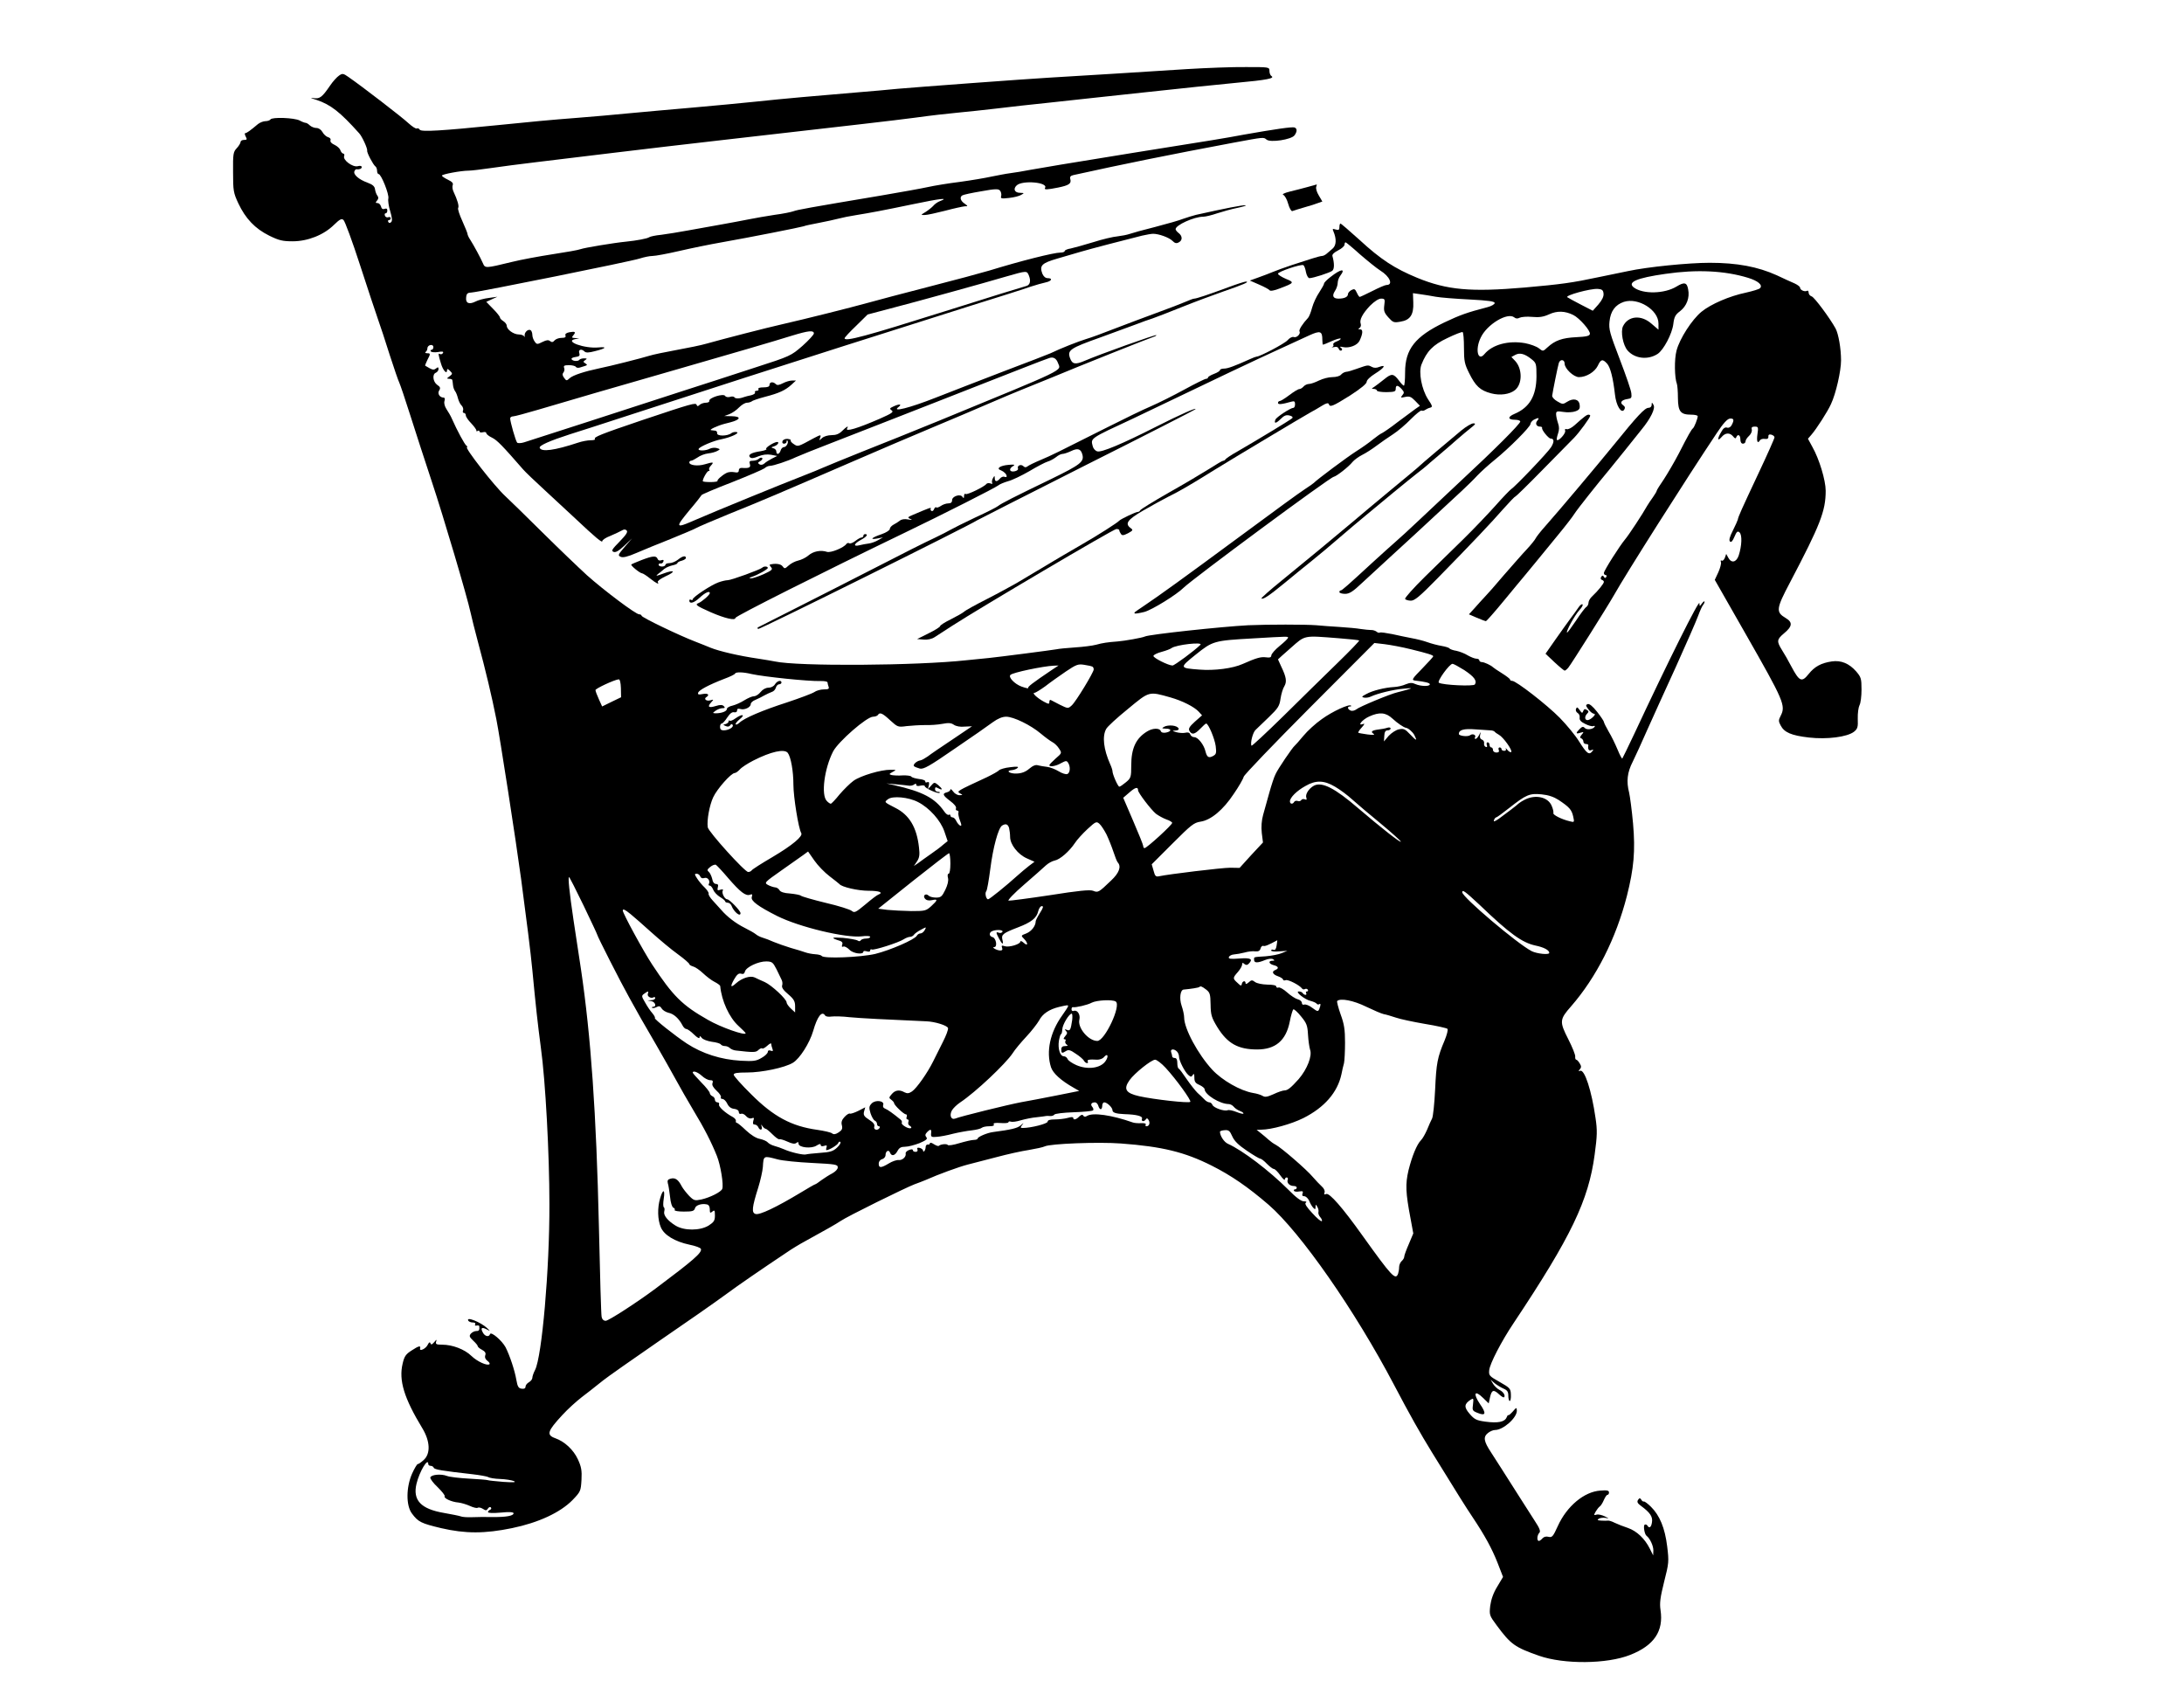 <?xml version="1.0" standalone="no"?>
<!DOCTYPE svg PUBLIC "-//W3C//DTD SVG 20010904//EN"
 "http://www.w3.org/TR/2001/REC-SVG-20010904/DTD/svg10.dtd">
<svg version="1.0" xmlns="http://www.w3.org/2000/svg"
 width="1280pt" height="985pt" viewBox="0 0 1280 985"
 preserveAspectRatio="xMidYMid meet">
<g transform="translate(0,985) scale(0.1,-0.1)"
fill="#000000" stroke="none">
<path d="M6955 9445 c-228 -15 -668 -42 -805 -50 -152 -9 -772 -55 -885 -65
-60 -6 -162 -15 -225 -20 -230 -19 -468 -40 -605 -55 -77 -8 -243 -24 -370
-35 -126 -11 -297 -26 -380 -34 -82 -8 -215 -20 -295 -26 -170 -13 -282 -24
-480 -44 -317 -32 -442 -40 -450 -26 -4 7 -12 10 -17 7 -5 -3 -27 11 -49 31
-36 34 -271 215 -352 271 -30 21 -35 22 -55 8 -12 -8 -36 -34 -52 -58 -48 -70
-61 -79 -97 -74 -23 4 -18 0 16 -10 84 -28 139 -71 251 -196 17 -18 50 -90 47
-102 -3 -11 36 -84 48 -92 5 -3 10 -15 10 -26 0 -10 4 -19 9 -19 15 0 63 -120
57 -143 -3 -12 2 -46 11 -75 11 -37 13 -56 6 -63 -8 -8 -13 -7 -17 0 -4 6 -2
11 3 11 6 0 11 5 11 11 0 6 -6 9 -14 6 -8 -3 -17 1 -20 9 -3 8 -1 14 4 14 6 0
10 7 10 16 0 11 -5 14 -16 10 -11 -4 -18 1 -21 14 -3 11 -12 20 -20 20 -13 0
-13 3 -3 15 9 10 9 19 2 28 -5 6 -12 23 -14 37 -2 18 -13 28 -45 40 -50 18
-83 47 -76 66 3 7 8 13 11 12 19 -2 32 3 32 13 0 7 -10 9 -24 5 -30 -7 -88 37
-79 59 3 8 0 15 -5 15 -6 0 -13 9 -17 19 -3 11 -19 25 -34 32 -18 8 -27 18
-24 27 3 8 -3 15 -14 18 -11 3 -26 17 -33 30 -8 14 -22 24 -36 24 -12 0 -29 7
-38 15 -8 8 -19 15 -24 15 -5 0 -22 6 -36 14 -31 16 -162 21 -171 6 -3 -5 -16
-10 -29 -10 -13 0 -32 -8 -44 -17 -45 -38 -66 -53 -74 -53 -5 0 -4 -9 2 -20 9
-17 8 -20 -10 -20 -11 0 -20 -5 -20 -12 0 -6 -10 -23 -22 -36 -21 -22 -23 -33
-22 -141 0 -109 2 -121 31 -183 42 -89 98 -148 181 -189 57 -28 78 -33 137
-33 89 0 182 37 242 96 34 33 45 39 56 29 8 -6 52 -125 97 -264 45 -138 92
-281 105 -317 13 -36 44 -130 69 -210 26 -80 51 -153 56 -162 5 -10 34 -95 64
-190 30 -95 87 -270 126 -388 69 -207 208 -677 228 -770 5 -25 25 -103 44
-175 43 -159 81 -318 107 -450 20 -99 115 -712 145 -935 33 -248 56 -430 66
-535 20 -211 31 -311 50 -455 27 -194 50 -624 50 -917 1 -382 -44 -893 -84
-971 -9 -17 -16 -38 -16 -46 0 -8 -9 -20 -20 -26 -11 -6 -20 -18 -20 -26 0
-10 -8 -14 -22 -12 -19 2 -25 12 -32 53 -9 53 -38 141 -63 190 -21 39 -85 94
-91 77 -6 -19 -30 -14 -42 9 -15 27 -7 34 22 19 23 -12 23 -12 3 7 -37 35
-127 71 -110 43 3 -5 15 -10 26 -10 12 0 17 -4 14 -11 -4 -6 0 -9 8 -7 9 2 16
0 16 -4 2 -23 -1 -28 -18 -28 -10 0 -24 -7 -32 -16 -10 -13 -8 -19 14 -40 15
-14 27 -28 27 -33 0 -4 11 -14 25 -21 18 -10 24 -19 19 -32 -4 -13 1 -24 13
-33 10 -7 15 -16 12 -19 -12 -12 -72 15 -106 48 -40 39 -111 66 -172 66 -34 0
-39 3 -35 18 5 14 3 14 -11 -3 -13 -15 -19 -17 -22 -7 -4 10 -9 6 -17 -10 -11
-22 -49 -40 -44 -20 5 18 -7 16 -48 -11 -35 -22 -44 -34 -54 -77 -24 -99 8
-203 116 -381 45 -75 48 -147 8 -184 -15 -14 -31 -25 -36 -25 -4 0 -19 -25
-33 -56 -35 -80 -36 -186 -1 -233 37 -50 54 -58 171 -86 142 -33 256 -33 416
0 155 32 282 91 354 164 48 50 49 53 53 119 3 55 -1 76 -21 120 -26 56 -77
104 -133 124 -53 19 -46 41 42 136 31 34 82 80 113 104 31 23 76 59 101 79 25
21 90 68 145 106 55 38 150 104 210 146 61 42 161 111 223 154 62 43 141 99
175 124 56 42 203 143 347 239 30 21 80 51 110 67 127 70 175 97 207 118 37
26 380 195 433 215 19 7 49 18 65 25 76 34 195 77 245 90 30 8 107 28 170 44
63 17 149 36 190 42 41 7 83 16 93 21 31 16 315 27 447 17 242 -18 373 -50
532 -130 113 -57 211 -124 333 -229 187 -162 506 -619 735 -1055 94 -179 153
-283 223 -397 152 -247 202 -326 237 -378 72 -108 113 -183 146 -266 l33 -85
-34 -57 c-23 -37 -36 -76 -41 -112 -6 -54 -5 -57 38 -115 83 -112 106 -128
248 -178 146 -51 398 -49 534 5 140 55 197 139 178 263 -6 40 -2 73 21 165 28
110 29 119 18 208 -13 107 -44 182 -95 232 -18 18 -37 32 -41 31 -4 -2 -12 3
-16 11 -7 11 -11 10 -19 -2 -7 -11 -3 -20 18 -35 53 -39 69 -63 64 -95 -4 -30
-16 -39 -27 -20 -4 6 -11 8 -16 5 -9 -6 -1 -56 11 -65 20 -15 40 -58 40 -85
l-1 -30 -20 40 c-29 58 -76 103 -128 121 -25 8 -60 22 -77 30 -17 9 -35 14
-40 13 -5 -1 -22 -1 -39 0 -23 1 -26 4 -15 11 8 5 26 7 40 5 22 -5 22 -4 -5 9
-16 8 -38 13 -48 10 -16 -5 -17 -3 -5 18 7 12 18 26 24 30 6 4 17 21 24 38 7
16 16 30 21 30 5 0 9 6 9 14 0 12 -12 14 -50 11 -95 -6 -197 -91 -250 -208
-28 -62 -34 -68 -54 -63 -15 4 -28 0 -36 -9 -7 -8 -16 -15 -21 -15 -13 0 -11
34 3 48 8 8 2 26 -28 71 -21 33 -60 93 -85 133 -88 139 -142 223 -171 268 -42
64 -46 89 -18 112 12 10 31 18 42 18 48 0 128 71 128 113 -1 21 -2 21 -25 -6
-14 -15 -25 -24 -26 -20 0 4 -4 -1 -9 -13 -11 -27 -51 -35 -125 -25 -51 7 -64
13 -92 46 -34 39 -32 58 7 83 16 10 17 7 13 -27 -5 -35 -3 -39 25 -50 50 -21
55 -5 16 51 -42 62 -32 85 17 37 l34 -33 8 37 c10 43 21 46 54 15 13 -12 25
-19 28 -16 10 9 -5 33 -27 43 -12 6 -28 21 -37 35 l-15 25 24 -21 c14 -11 37
-25 53 -32 21 -9 27 -18 27 -42 0 -16 4 -30 8 -30 5 0 8 17 7 37 -1 35 -5 40
-65 74 -62 35 -65 38 -62 70 4 38 71 168 142 274 339 509 440 720 476 989 15
111 16 142 5 215 -23 160 -64 286 -90 276 -11 -4 -11 -3 -2 9 10 11 9 19 -1
35 -7 12 -16 21 -20 21 -4 0 -7 8 -6 18 2 9 -17 56 -41 103 -52 102 -51 115
17 192 148 170 263 397 327 647 41 162 50 264 36 424 -7 78 -18 159 -23 181
-17 66 -11 119 21 181 16 33 54 115 84 184 31 69 106 235 168 370 61 135 120
270 131 300 11 30 24 59 29 64 5 6 9 14 9 20 0 5 -7 1 -15 -10 -14 -19 -14
-19 -15 1 0 26 -179 -331 -383 -768 -36 -76 -67 -140 -69 -142 -2 -3 -15 21
-28 53 -13 31 -36 79 -52 105 -15 26 -28 52 -28 57 0 4 -18 31 -40 59 -26 33
-45 48 -55 45 -12 -5 -12 -9 3 -29 9 -13 23 -25 31 -27 12 -2 11 -6 -3 -20
-10 -10 -24 -18 -32 -18 -17 0 -18 22 -2 38 10 10 10 15 -2 22 -11 7 -17 5
-21 -7 -5 -14 -8 -13 -21 6 -13 18 -17 19 -21 7 -4 -9 1 -19 9 -24 9 -5 14
-17 12 -28 -2 -13 7 -24 32 -36 19 -10 41 -16 48 -13 7 3 11 1 8 -4 -10 -15
-46 -20 -58 -7 -9 10 -16 8 -30 -6 -24 -24 -23 -31 4 -22 21 6 22 5 8 -11 -11
-14 -12 -19 -2 -22 6 -3 12 -11 12 -19 0 -8 7 -14 15 -14 8 0 14 -3 14 -7 -4
-24 3 -35 17 -29 14 5 15 4 5 -8 -18 -22 -32 -11 -75 57 -21 35 -73 98 -115
141 -75 76 -254 215 -278 216 -7 0 -13 3 -13 8 0 4 -21 20 -48 37 -26 16 -49
32 -52 35 -11 11 -51 30 -65 30 -8 0 -15 5 -15 10 0 6 -8 10 -17 10 -10 0 -32
9 -50 19 -17 11 -48 23 -67 27 -20 3 -38 10 -41 14 -3 5 -24 11 -47 15 -24 4
-61 14 -83 22 -22 8 -62 18 -90 23 -27 5 -79 16 -115 24 -36 7 -69 12 -73 9
-4 -3 -14 0 -20 6 -7 5 -22 10 -32 9 -11 0 -38 3 -60 6 -22 4 -78 9 -125 12
-47 3 -107 7 -135 10 -64 5 -284 5 -399 0 -155 -8 -583 -54 -606 -66 -13 -7
-120 -26 -160 -29 -56 -4 -90 -9 -125 -19 -22 -6 -78 -13 -125 -16 -47 -3 -96
-8 -109 -11 -27 -5 -337 -45 -396 -51 -22 -2 -80 -8 -130 -13 -291 -32 -988
-37 -1125 -7 -14 3 -56 10 -95 16 -117 17 -230 44 -280 64 -16 7 -57 23 -90
36 -94 36 -315 142 -315 152 0 4 -6 8 -14 8 -20 0 -206 140 -306 229 -46 42
-164 155 -261 251 -97 96 -195 192 -218 213 -64 59 -242 287 -224 287 4 0 3 4
-3 8 -10 6 -54 87 -85 157 -7 17 -22 42 -32 57 -11 17 -16 36 -12 48 4 12 2
20 -5 20 -23 0 -38 24 -26 42 9 14 6 21 -12 33 -25 18 -30 63 -7 71 8 4 15 13
15 21 0 12 -3 13 -14 4 -11 -9 -20 -9 -38 1 -13 7 -24 14 -26 15 -2 0 4 15 12
32 20 38 20 41 -1 41 -10 0 -14 4 -8 8 6 4 10 14 10 22 0 8 8 16 17 18 11 2
18 -3 18 -12 0 -9 -5 -16 -11 -16 -5 0 -8 -4 -4 -9 3 -5 22 -7 42 -4 26 5 34
3 29 -6 -4 -6 -12 -9 -17 -6 -12 8 -11 -1 5 -54 12 -42 36 -68 36 -40 0 9 5 8
17 -4 16 -16 16 -18 -2 -32 -18 -13 -18 -14 -2 -15 9 0 18 -3 18 -7 1 -5 3
-18 4 -30 1 -13 7 -28 12 -35 6 -7 13 -26 17 -42 4 -15 13 -35 21 -42 8 -8 12
-21 9 -29 -4 -8 -1 -15 5 -15 6 0 11 -6 11 -14 0 -8 14 -29 32 -47 18 -19 31
-38 30 -42 -1 -5 2 -6 8 -2 5 3 10 2 10 -3 0 -6 9 -8 20 -5 11 3 20 1 20 -5 0
-6 15 -18 34 -27 29 -14 61 -47 182 -186 11 -13 67 -67 124 -119 56 -52 137
-127 179 -166 123 -116 161 -147 161 -135 0 7 21 21 48 31 26 11 55 25 66 31
13 8 21 8 29 0 8 -8 -4 -26 -42 -65 -44 -45 -50 -54 -35 -60 12 -5 31 6 63 36
l45 43 -43 -50 c-39 -46 -41 -50 -23 -58 13 -6 40 0 93 23 41 18 130 54 198
81 68 28 136 56 150 64 14 8 103 46 196 84 189 76 299 123 710 301 154 67 370
159 480 205 110 46 259 109 330 140 72 31 157 67 190 80 33 13 116 47 185 75
155 65 557 225 588 235 13 4 21 9 19 11 -4 5 -336 -114 -419 -150 -56 -24 -74
-21 -87 16 -16 46 -1 57 179 121 85 31 180 66 210 77 30 12 73 27 95 34 22 8
99 37 170 66 72 29 182 70 245 92 119 41 156 57 132 58 -7 0 -54 -15 -105 -34
-116 -43 -185 -66 -198 -66 -6 0 -29 -9 -52 -19 -23 -10 -98 -39 -167 -64 -69
-25 -179 -67 -245 -92 -66 -26 -142 -54 -170 -62 -43 -13 -148 -54 -210 -84
-11 -5 -132 -52 -270 -104 -137 -53 -317 -122 -400 -155 -155 -61 -260 -87
-220 -56 24 18 7 21 -29 4 -22 -10 -24 -13 -10 -23 13 -9 2 -17 -68 -48 -133
-58 -207 -80 -193 -57 11 18 -4 10 -29 -15 -18 -18 -36 -25 -62 -25 -21 0 -46
-7 -56 -17 -18 -16 -18 -16 -12 0 8 21 5 21 -35 0 -96 -52 -94 -52 -118 -36
-13 8 -21 18 -19 22 3 4 -6 8 -19 9 -13 1 -26 -5 -29 -13 -3 -9 0 -15 9 -15 8
0 15 5 15 12 0 6 2 9 5 6 9 -9 -6 -38 -20 -38 -8 0 -17 -9 -20 -20 -7 -23 -25
-27 -25 -6 0 8 -8 17 -17 19 -15 4 -15 6 5 12 19 6 32 25 17 25 -18 0 -73 -35
-64 -41 6 -3 -9 -9 -32 -13 -55 -8 -78 -21 -63 -36 7 -7 22 -6 49 6 25 10 50
13 74 9 l36 -7 -30 -15 c-17 -9 -37 -21 -45 -29 -9 -8 -21 -10 -29 -5 -11 7
-10 11 5 19 10 6 15 14 11 18 -4 4 -13 2 -19 -4 -7 -7 -23 -12 -36 -12 -19 0
-22 -4 -17 -20 6 -20 -5 -25 -47 -22 -11 1 -18 -5 -18 -14 0 -12 -7 -15 -27
-11 -15 3 -36 1 -46 -5 -27 -14 -56 -41 -52 -47 1 -3 -17 -6 -41 -6 -24 0 -44
2 -45 5 -2 12 25 60 34 60 6 0 7 3 4 7 -4 3 0 15 10 25 19 21 14 22 -37 7 -40
-12 -90 -6 -90 11 0 6 5 10 10 10 6 0 23 9 38 19 15 11 43 22 63 24 20 2 44 9
54 15 17 9 17 10 -3 16 -12 4 -30 2 -41 -3 -25 -14 -74 -14 -66 -1 8 14 89 48
133 56 55 11 111 37 89 42 -10 2 -23 -1 -30 -6 -23 -19 -88 -19 -84 0 1 7 -4
13 -10 14 -7 1 -19 2 -25 3 -16 2 36 26 77 37 17 4 32 8 35 9 62 16 66 35 8
36 l-43 1 30 11 c17 7 42 24 57 40 15 15 35 27 46 27 10 0 22 4 28 8 5 5 41
17 79 27 81 21 118 38 154 71 l26 24 -23 0 c-13 0 -37 -7 -54 -16 -22 -11 -33
-13 -41 -5 -16 16 -37 13 -37 -4 0 -11 -11 -15 -36 -15 -21 0 -33 -4 -29 -10
3 -5 -1 -10 -10 -10 -9 0 -13 -4 -10 -10 3 -5 -7 -12 -22 -16 -15 -3 -35 -8
-43 -11 -26 -10 -51 -10 -56 -1 -3 5 -15 6 -26 2 -12 -3 -24 -1 -28 6 -10 16
-96 -11 -93 -29 2 -6 -7 -11 -20 -11 -13 0 -29 -6 -36 -12 -10 -10 -15 -10
-18 -1 -5 15 -26 9 -316 -88 -245 -83 -291 -101 -280 -112 3 -4 -8 -7 -25 -7
-17 0 -51 -6 -74 -14 -139 -46 -216 -56 -225 -30 -4 13 59 41 177 79 47 15
180 57 295 95 633 206 874 283 1303 420 261 83 603 191 760 241 158 49 312 98
342 109 30 10 70 21 88 25 35 7 44 25 12 25 -13 0 -24 10 -31 26 -18 48 -4 62
89 89 48 14 110 32 137 40 50 15 269 72 358 94 26 6 55 11 65 11 34 0 94 -22
113 -41 15 -15 24 -17 38 -9 23 12 21 38 -2 55 -9 7 -17 17 -17 22 0 24 109
73 161 73 14 0 51 9 83 20 31 10 84 25 119 32 34 7 55 14 47 15 -13 3 -120
-18 -290 -56 -19 -5 -53 -15 -75 -23 -22 -9 -96 -30 -165 -48 -69 -17 -136
-36 -150 -41 -14 -5 -45 -11 -70 -14 -25 -2 -89 -17 -142 -34 -53 -16 -113
-33 -132 -37 -20 -3 -36 -10 -36 -15 0 -5 -11 -9 -24 -9 -40 0 -237 -50 -416
-105 -47 -14 -206 -57 -355 -95 -148 -38 -310 -81 -360 -95 -101 -28 -364 -94
-500 -125 -94 -21 -349 -87 -445 -114 -30 -9 -109 -25 -175 -37 -66 -12 -138
-27 -160 -34 -45 -14 -226 -60 -295 -74 -86 -18 -152 -40 -171 -57 -18 -17
-20 -16 -33 2 -10 13 -11 23 -4 31 6 7 8 20 4 28 -4 12 2 15 29 15 18 0 36 -4
40 -10 3 -5 13 -7 23 -4 9 3 24 8 32 10 13 5 13 6 0 15 -13 8 -13 10 0 19 12
8 11 10 -7 10 -12 0 -24 -4 -27 -8 -7 -11 -40 -9 -46 3 -3 6 8 11 23 13 22 3
27 7 22 23 -7 21 13 27 31 9 8 -8 26 -7 60 2 65 16 76 27 22 22 -82 -8 -204
36 -136 49 l23 4 -24 2 c-20 1 -22 3 -11 16 17 20 11 24 -23 18 -19 -4 -26
-10 -23 -19 4 -10 -3 -14 -23 -14 -16 0 -34 -7 -41 -15 -9 -11 -16 -12 -26 -4
-10 8 -21 7 -45 -5 -30 -15 -33 -15 -45 2 -7 9 -14 27 -14 39 0 12 -5 25 -10
28 -15 9 -38 -13 -35 -33 1 -9 0 -11 -2 -4 -3 6 -17 12 -32 12 -31 0 -71 29
-71 51 0 8 -9 20 -20 27 -11 7 -20 16 -20 22 0 5 -18 28 -40 50 l-40 41 32 15
33 15 -50 -7 c-27 -3 -63 -13 -78 -21 -38 -19 -59 -10 -55 24 2 23 8 28 33 29
45 3 933 182 984 199 25 8 58 15 75 15 17 0 87 13 156 29 69 16 181 39 250 51
165 29 462 88 480 94 8 4 49 12 90 20 41 8 93 19 115 25 22 6 67 15 100 20 92
15 156 27 339 65 158 33 212 39 154 17 -13 -5 -30 -17 -38 -27 -8 -9 -28 -25
-45 -36 -30 -18 -30 -18 -5 -18 14 0 68 12 119 25 52 14 104 25 115 26 20 0
20 1 -1 16 -24 16 -30 38 -13 48 6 4 56 15 111 24 82 15 101 15 110 4 6 -7 9
-21 7 -31 -5 -16 0 -17 46 -12 28 3 60 11 71 18 19 11 19 11 -6 12 -33 0 -43
23 -20 44 34 31 185 18 166 -15 -8 -12 12 -11 77 2 63 13 78 23 71 49 -4 14 1
20 18 24 299 66 556 118 939 190 179 33 175 33 193 18 22 -19 146 0 164 25 16
22 16 40 0 46 -13 5 -116 -10 -297 -42 -118 -22 -161 -29 -645 -106 -413 -67
-522 -85 -605 -100 -41 -8 -95 -17 -120 -20 -25 -3 -74 -13 -110 -20 -36 -8
-119 -22 -185 -31 -66 -8 -150 -22 -186 -30 -36 -8 -158 -30 -270 -49 -435
-73 -495 -84 -519 -93 -14 -5 -63 -15 -110 -21 -47 -7 -114 -19 -150 -26 -36
-7 -108 -21 -160 -30 -52 -9 -140 -25 -195 -35 -55 -10 -127 -22 -160 -26 -33
-3 -64 -10 -70 -14 -10 -8 -75 -20 -135 -26 -72 -7 -246 -36 -267 -44 -12 -5
-86 -18 -165 -30 -78 -12 -186 -32 -238 -45 -156 -38 -157 -38 -170 -7 -14 32
-53 104 -74 137 -9 13 -16 29 -16 34 0 5 -14 39 -30 75 -17 37 -28 71 -25 77
7 10 -4 47 -27 96 -6 12 -8 29 -5 38 5 11 -3 20 -28 32 -19 9 -35 20 -35 24 0
8 112 29 157 29 16 0 74 7 129 15 54 8 176 24 269 35 94 11 298 36 455 55 157
19 445 53 640 75 841 96 973 111 1120 130 85 12 200 25 255 30 55 5 156 16
225 24 69 9 211 24 315 35 105 12 354 38 555 60 201 22 443 47 538 56 176 16
225 26 204 39 -7 4 -12 18 -12 30 0 23 -1 23 -137 23 -76 1 -232 -5 -348 -12z
m-924 -1212 c11 -29 6 -51 -13 -58 -7 -2 -74 -22 -148 -45 -74 -23 -225 -70
-335 -105 -460 -145 -585 -179 -585 -157 0 4 30 37 68 73 l67 66 125 33 c166
43 560 152 685 189 126 36 123 36 136 4z m-1261 -337 c0 -7 -30 -40 -67 -73
-67 -58 -70 -60 -278 -127 -115 -38 -311 -101 -435 -141 -261 -85 -869 -282
-918 -297 -19 -6 -37 -6 -41 -2 -9 10 -41 123 -41 142 0 7 8 12 17 12 9 0 76
18 147 39 150 45 471 138 826 240 289 83 553 160 665 195 92 28 125 32 125 12z
m1431 -174 c18 -47 60 -26 -701 -339 -140 -57 -340 -138 -445 -179 -104 -42
-208 -84 -230 -94 -22 -10 -69 -29 -105 -43 -159 -62 -516 -208 -643 -263
-121 -53 -123 -49 -33 60 36 42 66 81 68 85 2 4 82 38 178 75 96 38 182 75
191 82 8 8 22 14 31 14 20 0 105 28 153 51 22 10 114 47 205 82 171 66 368
144 645 252 88 35 203 80 255 100 52 20 156 61 230 90 74 29 142 55 150 57 23
8 41 -2 51 -30z m1348 -1609 c0 -5 -22 -26 -49 -48 -27 -22 -49 -47 -49 -56
-1 -12 -9 -14 -31 -11 -30 4 -56 -3 -137 -39 -58 -26 -165 -40 -253 -33 -119
9 -119 10 -22 88 100 80 106 82 337 95 203 12 205 12 204 4z m295 -3 c65 -5
120 -11 122 -13 3 -2 -55 -62 -128 -133 -73 -71 -215 -210 -316 -310 -101 -99
-185 -177 -187 -174 -9 14 8 80 24 93 9 8 44 42 78 75 54 52 62 65 68 108 4
27 14 60 22 72 16 27 12 54 -18 116 -10 22 -19 41 -19 42 0 1 34 31 76 68 85
75 72 72 278 56z m-809 -39 c-34 -34 -152 -121 -163 -121 -24 0 -112 44 -112
56 0 6 21 17 48 24 26 7 52 17 58 22 27 20 188 38 169 19z m1235 -26 c98 -24
130 -34 130 -41 0 -3 -29 -35 -65 -72 -59 -60 -63 -67 -43 -70 62 -7 88 -14
88 -22 0 -14 -54 -12 -84 1 -19 9 -32 9 -57 -1 -17 -8 -48 -15 -68 -16 -55 -3
-127 -21 -163 -41 -27 -14 -30 -18 -14 -21 10 -2 28 0 40 6 41 19 132 41 191
46 52 5 55 4 25 -5 -19 -5 -46 -13 -60 -16 -41 -9 -224 -85 -241 -100 -9 -7
-24 -11 -33 -7 -18 7 -22 24 -4 24 6 0 9 2 6 5 -11 11 -109 -34 -171 -79 -36
-25 -84 -69 -108 -98 -24 -29 -47 -55 -51 -58 -13 -10 -98 -135 -112 -166 -9
-17 -25 -67 -37 -110 -12 -44 -28 -101 -36 -129 -9 -32 -12 -70 -8 -106 l7
-56 -69 -74 -68 -75 -55 1 c-49 0 -362 -38 -417 -50 -19 -4 -24 1 -32 32 l-11
38 122 122 c109 109 125 122 164 128 61 9 133 69 195 163 29 42 55 87 58 100
3 12 177 193 386 403 l380 381 60 -7 c33 -4 103 -17 155 -30z m-1867 -102 c4
-2 7 -9 7 -16 0 -17 -105 -190 -129 -211 -21 -19 -22 -19 -69 4 -26 14 -50 26
-54 28 -5 2 -8 -3 -8 -12 0 -13 -4 -13 -32 2 -40 22 -72 52 -55 52 6 0 35 18
64 39 28 22 82 60 120 86 61 41 72 45 108 39 22 -3 43 -8 48 -11z m2179 -20
c57 -38 76 -62 62 -84 -7 -12 -187 -4 -211 10 -13 7 62 111 80 111 6 0 37 -17
69 -37z m-2419 0 c-114 -77 -141 -98 -137 -105 3 -4 -15 0 -40 9 -40 15 -78
55 -64 68 13 14 191 51 253 54 l29 1 -41 -27z m-1758 -23 c73 -16 331 -43 403
-41 23 1 42 -3 42 -8 0 -5 3 -16 6 -25 5 -13 -1 -16 -28 -16 -18 0 -44 -7 -56
-16 -12 -8 -84 -35 -159 -60 -143 -46 -254 -93 -280 -120 -9 -8 -18 -12 -21
-9 -4 3 7 17 23 30 36 29 15 33 -25 5 -15 -11 -30 -17 -34 -13 -3 3 -6 1 -6
-5 0 -6 -8 -12 -17 -15 -17 -4 -17 -4 1 -12 11 -5 21 -3 26 5 5 8 10 9 14 2 8
-13 -24 -32 -53 -32 -14 0 -21 6 -21 20 0 11 4 20 10 20 5 0 20 16 32 35 16
24 29 34 41 31 10 -2 17 2 17 11 0 10 6 12 20 8 23 -7 60 10 60 29 0 8 12 19
28 25 15 6 38 18 52 26 14 8 33 16 43 20 11 3 21 14 24 25 3 11 12 20 19 20 8
0 14 5 14 10 0 17 -25 11 -38 -10 -7 -12 -23 -20 -38 -20 -16 0 -34 -10 -46
-25 -11 -14 -28 -25 -39 -25 -11 0 -36 -11 -57 -24 -20 -13 -52 -27 -69 -31
-18 -4 -33 -12 -33 -20 0 -13 -30 -25 -65 -25 -20 1 -20 1 -1 15 11 8 29 15
40 15 15 0 17 3 8 12 -8 8 -21 9 -46 1 -42 -13 -52 -6 -29 20 17 19 17 19 -4
13 -22 -7 -41 8 -23 19 21 13 9 24 -21 18 -25 -5 -31 -3 -27 8 5 15 60 45 153
81 33 12 62 26 63 31 5 10 48 9 97 -3z m-766 -83 l1 -53 -56 -27 -55 -27 -19
42 c-11 24 -20 48 -20 54 0 9 109 60 136 63 7 1 12 -19 13 -52z m3221 -54 c70
-20 139 -55 165 -83 l20 -22 -42 -37 c-32 -29 -39 -41 -32 -54 14 -25 31 -21
64 13 16 17 31 30 34 30 13 0 50 -88 56 -132 5 -41 3 -48 -15 -58 -26 -14 -36
-8 -45 27 -9 39 -44 83 -65 83 -10 0 -21 7 -24 16 -4 11 -13 14 -29 10 -13 -3
-36 -1 -52 3 -26 8 -27 9 -7 10 35 1 21 25 -16 29 -17 2 -40 -1 -49 -7 -16 -9
-14 -10 10 -11 34 0 35 -16 1 -23 -16 -3 -28 0 -31 9 -7 19 -48 18 -81 -3 -65
-40 -92 -99 -92 -198 0 -69 -2 -75 -31 -99 -17 -14 -34 -26 -39 -26 -8 0 -40
72 -40 91 0 6 -6 25 -14 42 -38 86 -47 162 -23 205 6 13 64 66 127 117 128
106 122 104 250 68z m-1643 -134 c44 -40 46 -41 97 -34 28 3 76 6 106 6 30 -1
76 2 102 7 37 7 52 6 68 -5 13 -9 38 -14 65 -11 24 1 43 2 42 2 -1 -1 -54 -36
-117 -79 -63 -42 -128 -86 -143 -98 -16 -11 -35 -22 -43 -23 -22 -3 -46 -26
-37 -34 4 -4 20 -10 34 -14 22 -5 56 14 205 117 99 67 199 137 223 155 29 21
55 32 78 32 43 0 144 -49 203 -99 25 -21 55 -43 68 -50 12 -6 30 -23 39 -38
17 -26 17 -26 -20 -58 -20 -18 -37 -35 -37 -39 0 -12 39 -6 69 12 28 15 33 15
41 2 15 -23 12 -60 -5 -66 -8 -3 -31 4 -50 16 -20 12 -50 24 -68 26 -18 2 -41
6 -53 9 -14 5 -31 -2 -52 -20 -21 -18 -44 -27 -73 -28 -42 -2 -68 17 -28 20
12 1 27 7 33 13 8 8 -4 9 -44 4 -30 -3 -59 -12 -65 -18 -5 -6 -37 -24 -70 -40
-179 -83 -179 -83 -159 -95 18 -10 18 -10 -3 -11 -12 0 -29 10 -37 22 -9 12
-16 17 -16 11 0 -6 -9 -13 -20 -16 -29 -7 -25 -18 19 -51 23 -17 37 -34 34
-42 -3 -8 0 -14 7 -14 6 0 10 -6 7 -12 -2 -7 2 -28 9 -46 10 -26 11 -33 1 -30
-6 3 -16 14 -22 26 -5 12 -15 22 -22 22 -7 0 -13 5 -13 11 0 5 -4 8 -9 4 -6
-3 -18 6 -28 21 -54 77 -125 115 -293 153 l-45 10 55 -5 c30 -3 64 -6 75 -8
11 -2 26 1 33 7 8 6 12 6 12 -2 0 -7 9 -9 25 -5 14 3 25 2 25 -3 0 -12 79 -47
87 -39 4 3 -1 6 -10 6 -10 0 -17 7 -17 15 0 13 4 14 20 5 27 -14 25 -3 -2 20
-21 17 -23 17 -41 -4 l-19 -21 6 23 c3 17 1 22 -10 18 -7 -3 -13 -1 -11 5 1 6
-16 12 -37 14 -22 3 -42 9 -45 14 -3 5 -26 8 -51 7 -25 -2 -53 0 -64 2 -17 5
-16 6 5 18 24 13 23 13 -11 13 -57 1 -176 -35 -217 -64 -21 -15 -58 -52 -83
-81 -24 -30 -47 -54 -51 -54 -4 0 -15 7 -23 16 -35 34 -15 190 37 291 31 58
197 203 234 203 12 0 25 5 28 10 11 18 27 11 72 -31z m2944 10 c29 -27 66 -52
79 -54 14 -2 38 -23 49 -42 19 -37 13 -36 -24 3 -30 32 -39 36 -66 30 -17 -3
-44 -21 -60 -38 l-28 -33 2 32 c1 24 7 33 20 33 9 0 17 5 17 11 0 6 -9 8 -20
4 -11 -4 -35 -8 -52 -10 -38 -5 -47 -13 -28 -25 10 -7 -2 -8 -35 -4 -27 4 -52
8 -54 10 -3 2 6 16 20 31 17 19 19 25 7 20 -36 -13 -4 26 36 44 61 28 98 24
137 -12z m574 -69 c11 0 22 -4 25 -8 3 -4 14 -12 25 -18 26 -14 81 -92 72
-101 -4 -3 -14 2 -23 13 -8 10 -13 13 -9 7 4 -8 0 -13 -9 -13 -9 0 -16 5 -16
10 0 6 -5 10 -11 10 -6 0 -9 -7 -5 -15 4 -10 -1 -15 -14 -15 -11 0 -20 7 -20
15 0 8 -4 15 -10 15 -5 0 -10 7 -10 15 0 8 -5 15 -11 15 -6 0 -8 -7 -5 -16 4
-10 1 -14 -6 -11 -7 2 -12 12 -10 21 2 9 -4 19 -13 22 -10 4 -14 14 -10 28 5
20 4 20 -6 -1 -7 -13 -16 -23 -21 -23 -5 0 -7 4 -3 9 8 14 -14 24 -28 13 -13
-11 -67 -5 -67 7 0 24 29 32 95 27 39 -3 79 -5 90 -6z m-4118 -132 c18 -24 33
-106 33 -186 0 -72 30 -258 46 -284 11 -18 -50 -70 -168 -140 -65 -38 -120
-73 -123 -79 -4 -5 -12 -9 -20 -9 -20 0 -233 236 -237 262 -6 41 10 129 32
176 22 48 105 142 126 142 6 0 19 9 30 21 10 12 46 35 79 52 104 53 182 70
202 45z m3207 -198 c28 -16 74 -50 101 -75 28 -25 103 -89 168 -142 64 -53
117 -101 117 -105 0 -10 -119 84 -249 195 -138 119 -213 157 -260 133 -30 -16
-52 -51 -45 -70 4 -12 2 -15 -9 -10 -8 3 -18 1 -21 -5 -4 -6 -13 -8 -20 -5 -8
3 -17 1 -21 -5 -9 -16 -25 -13 -25 3 0 22 40 62 91 90 60 35 109 34 173 -4z
m-1154 -21 c0 -15 76 -114 105 -138 15 -11 42 -26 61 -33 19 -6 34 -16 34 -20
0 -12 -149 -148 -162 -148 -5 0 -8 6 -8 13 0 6 -27 73 -59 147 l-58 135 36 31
c34 30 51 35 51 13z m2465 -57 c63 -42 76 -57 85 -96 8 -35 7 -36 -19 -29 -48
11 -101 38 -97 48 2 6 -2 25 -10 43 -21 51 -94 68 -157 36 -18 -9 -34 -20 -37
-23 -6 -7 -74 -59 -117 -90 -24 -16 -31 -18 -27 -7 3 9 9 16 13 16 4 0 38 25
76 55 99 78 119 87 190 80 41 -4 72 -15 100 -33z m-3755 -12 c67 -34 133 -108
155 -173 l19 -56 -25 -20 c-13 -12 -46 -37 -74 -56 -27 -19 -61 -43 -74 -53
l-25 -17 19 28 c14 22 16 39 11 81 -13 118 -57 191 -139 232 -66 34 -66 33
-42 51 27 20 119 12 175 -17z m1105 -190 c12 -25 30 -70 40 -100 10 -30 21
-59 26 -64 22 -24 8 -62 -39 -106 -73 -70 -76 -72 -106 -60 -19 7 -83 1 -253
-26 -126 -19 -234 -33 -242 -32 -7 2 33 44 90 93 57 50 115 100 128 113 14 13
37 26 52 29 32 6 87 55 119 103 12 19 46 56 74 82 48 44 52 46 70 30 10 -9 28
-37 41 -62z m-571 38 c3 -13 6 -36 6 -52 0 -45 46 -103 98 -126 l45 -20 -32
-24 c-18 -14 -49 -40 -69 -58 -64 -58 -163 -138 -171 -138 -12 0 -20 37 -11
47 5 4 15 63 24 131 16 127 47 240 69 254 21 13 34 9 41 -14z m-1141 -191 c20
-29 60 -70 89 -92 29 -22 55 -43 58 -46 13 -17 108 -39 170 -39 64 0 90 -10
57 -23 -7 -2 -41 -28 -75 -57 -57 -47 -64 -51 -80 -38 -9 8 -78 30 -152 47
-74 18 -140 37 -146 42 -6 5 -34 10 -64 13 -35 2 -56 9 -62 20 -5 9 -17 16
-26 16 -9 1 -28 7 -41 14 -23 13 -21 15 80 86 57 40 115 81 129 91 14 10 25
19 26 19 0 0 17 -24 37 -53z m797 -17 c0 -34 -4 -60 -10 -60 -6 0 -8 -11 -4
-25 4 -16 -2 -41 -16 -70 -19 -39 -26 -45 -54 -45 -18 0 -37 5 -43 11 -17 17
-37 1 -22 -17 8 -10 22 -13 41 -9 36 8 35 1 -4 -35 -31 -28 -37 -29 -118 -29
-47 1 -109 4 -139 7 l-54 7 204 163 c112 89 207 162 211 162 4 0 8 -27 8 -60z
m-1302 -86 c70 -81 103 -107 128 -97 13 5 15 2 10 -14 -7 -22 38 -55 149 -111
130 -65 402 -130 496 -119 28 4 49 2 49 -3 0 -6 -11 -10 -24 -10 -14 0 -28 -5
-31 -10 -4 -7 -11 -7 -18 -2 -7 5 -46 12 -87 16 -70 5 -74 0 -16 -18 12 -4 16
-12 12 -22 -4 -11 -2 -15 7 -11 7 3 23 -6 36 -19 21 -22 81 -30 81 -11 0 5 9
5 20 2 12 -4 20 -2 20 5 0 6 4 9 9 6 10 -7 158 40 188 60 12 8 29 14 37 14 8
0 19 6 23 13 4 6 23 20 41 29 32 17 32 17 22 -2 -6 -11 -17 -20 -25 -20 -8 0
-18 -6 -22 -14 -14 -23 -155 -84 -243 -106 -86 -20 -303 -29 -314 -12 -2 4
-19 9 -38 10 -18 1 -44 6 -58 11 -14 5 -52 17 -85 26 -33 10 -78 26 -100 35
-22 10 -51 21 -65 25 -14 4 -32 13 -40 20 -8 7 -38 24 -66 38 -52 26 -103 65
-138 106 -12 13 -34 37 -49 54 -15 16 -26 34 -24 40 2 6 -9 22 -23 36 -15 14
-35 38 -45 54 -15 23 -15 27 -2 27 8 0 18 -7 21 -16 4 -10 13 -13 25 -9 19 6
36 -18 25 -36 -3 -5 0 -9 6 -9 6 0 15 -11 20 -24 5 -13 23 -32 39 -42 17 -10
31 -22 31 -26 0 -4 7 -8 15 -8 9 0 18 -8 22 -17 13 -36 53 -69 53 -44 0 14
-65 81 -78 81 -15 0 -34 38 -26 51 4 7 0 9 -14 5 -17 -6 -19 -3 -15 14 4 14 1
20 -11 20 -10 0 -19 11 -22 30 -4 16 -13 35 -20 41 -11 9 -10 14 9 29 12 10
27 15 33 12 6 -4 39 -39 72 -78z m-848 -160 c44 -92 80 -168 80 -171 0 -8 138
-280 188 -369 61 -110 72 -130 159 -279 38 -66 89 -156 113 -200 24 -44 70
-125 103 -180 65 -107 107 -190 139 -270 21 -53 40 -168 31 -192 -7 -18 -70
-50 -122 -62 -39 -8 -44 -7 -72 21 -16 17 -36 42 -44 57 -20 39 -38 51 -64 44
-17 -4 -21 -11 -17 -27 4 -11 9 -47 13 -79 3 -35 12 -61 19 -64 8 -3 11 -9 8
-14 -3 -5 22 -9 54 -9 50 0 60 3 65 19 4 18 38 30 70 23 11 -2 17 -13 17 -29
0 -21 2 -24 15 -13 13 11 15 7 15 -23 0 -30 -6 -39 -37 -59 -51 -31 -144 -31
-194 0 -47 29 -72 61 -66 83 3 10 2 21 -2 24 -5 2 -5 25 -1 50 9 57 -5 59 -21
3 -17 -57 -15 -125 4 -170 19 -46 83 -84 168 -102 35 -7 65 -18 67 -25 7 -22
-44 -66 -267 -233 -106 -79 -274 -188 -291 -188 -12 0 -21 8 -24 23 -3 12 -10
252 -16 532 -15 658 -47 1114 -105 1505 -14 91 -34 221 -44 290 -24 162 -33
250 -26 250 3 0 41 -75 85 -166z m5251 4 c178 -171 250 -222 328 -239 49 -10
81 -27 81 -43 0 -13 -73 -5 -103 10 -85 44 -407 317 -407 345 0 18 16 6 101
-73z m-2576 -48 c-14 -22 -25 -44 -25 -49 0 -27 -25 -59 -55 -71 -32 -12 -32
-13 -14 -31 26 -26 24 -47 -1 -24 -11 10 -20 13 -20 7 0 -15 -66 -35 -91 -27
-18 6 -21 4 -16 -9 4 -11 1 -16 -11 -16 -20 0 -54 20 -35 20 20 0 11 52 -9 58
-22 5 -23 28 -2 36 26 10 66 7 59 -5 -4 -6 -13 -8 -21 -5 -18 7 -18 2 1 -34
19 -36 28 -39 20 -7 -8 30 4 39 90 72 79 30 111 55 120 96 4 16 13 29 21 29
11 0 8 -10 -11 -40z m-2399 -7 c19 -16 74 -63 122 -107 48 -43 117 -101 155
-128 37 -27 67 -53 67 -58 0 -4 10 -10 23 -14 12 -3 38 -21 57 -39 20 -19 50
-42 68 -51 18 -9 32 -20 33 -24 8 -87 53 -185 107 -234 23 -21 42 -40 42 -43
0 -16 -146 35 -220 78 -152 86 -206 140 -328 325 -52 79 -172 300 -172 316 0
12 13 6 46 -21z m3786 -184 c-3 -20 -9 -29 -18 -25 -8 3 -14 1 -14 -4 0 -5 21
-8 48 -5 l47 3 -32 -13 c-17 -8 -60 -16 -95 -19 -76 -5 -68 -3 -68 -21 0 -19
21 -19 64 -1 20 8 39 10 47 5 11 -7 10 -9 -3 -9 -27 0 -22 -19 7 -26 28 -7 32
-19 10 -28 -24 -9 -17 -26 15 -37 17 -6 30 -15 30 -20 0 -4 7 -6 15 -3 14 6
83 -30 96 -49 4 -5 11 -7 17 -3 6 3 13 2 17 -4 3 -5 1 -10 -5 -10 -6 0 -8 -4
-5 -10 3 -5 2 -10 -4 -10 -5 0 -13 5 -16 10 -3 6 -14 10 -23 10 -25 0 36 -49
71 -56 15 -4 30 -11 33 -15 3 -5 10 -7 15 -4 10 7 11 -2 1 -28 -7 -16 -10 -16
-41 7 -18 14 -39 22 -47 19 -8 -3 -14 1 -14 10 0 8 -11 18 -24 21 -13 3 -41
21 -62 40 -21 19 -44 32 -51 29 -7 -3 -13 0 -13 6 0 7 -21 11 -52 11 -31 1
-61 7 -72 15 -17 13 -22 13 -38 -2 -11 -10 -18 -11 -18 -5 0 18 -18 14 -22 -4
-2 -13 -7 -12 -25 6 -29 26 -29 29 2 64 14 16 25 36 25 44 0 11 3 12 13 3 10
-8 17 -7 25 1 28 28 13 36 -54 31 -52 -4 -65 -2 -62 8 3 8 16 15 31 16 14 1
42 6 61 11 20 6 48 9 62 7 19 -2 28 3 32 17 2 10 10 17 16 15 9 -4 30 5 82 33
0 0 -1 -14 -4 -31z m-2931 -139 c12 -25 26 -53 30 -62 5 -10 6 -24 3 -33 -4
-11 7 -28 35 -51 34 -29 41 -42 41 -72 l0 -35 -25 23 c-14 13 -25 29 -25 36 0
19 -88 101 -128 119 -21 9 -47 21 -59 27 -25 12 -74 -3 -109 -34 -32 -29 -36
-21 -12 22 17 30 28 38 41 34 13 -4 20 0 23 13 7 26 80 60 126 59 33 -1 38 -5
59 -46z m2518 -119 c22 -17 25 -27 26 -87 1 -62 5 -76 40 -134 59 -95 121
-130 233 -130 107 0 169 52 191 163 7 37 17 69 21 72 4 3 25 -16 45 -41 33
-40 38 -53 41 -108 2 -35 8 -74 12 -87 14 -36 -17 -115 -67 -173 -45 -50 -64
-66 -83 -66 -10 0 -39 -10 -64 -22 -36 -16 -50 -19 -64 -10 -10 6 -35 14 -56
17 -75 13 -181 74 -239 136 -84 91 -165 241 -165 307 0 15 -7 46 -15 69 -14
41 -8 92 12 94 44 4 88 11 92 15 7 7 15 4 40 -15z m-3272 -25 c-6 -15 19 -30
34 -20 5 3 9 0 9 -5 0 -6 -10 -12 -22 -12 l-23 -2 23 -4 c22 -4 32 -33 10 -33
-6 0 -9 -3 -6 -6 4 -3 15 -1 25 4 15 8 22 7 31 -8 6 -10 24 -21 40 -25 31 -6
61 -34 81 -72 6 -13 17 -23 23 -23 7 0 27 -14 45 -32 19 -19 33 -26 33 -18 0
11 3 10 13 -2 6 -9 33 -19 59 -23 26 -3 50 -10 53 -16 4 -5 14 -9 24 -9 9 0
22 -5 29 -12 6 -6 22 -13 34 -14 103 -12 119 -12 133 3 9 8 19 13 22 9 4 -3
17 4 30 16 13 12 23 17 23 11 0 -6 3 -19 7 -29 5 -13 3 -16 -10 -11 -11 4 -17
1 -17 -7 0 -8 -16 -24 -36 -35 -32 -19 -47 -21 -123 -17 -116 7 -224 41 -316
101 -68 45 -193 144 -187 149 3 3 -4 16 -15 29 -11 12 -30 40 -42 62 -22 37
-22 40 -5 52 23 17 27 16 21 -1z m2742 -45 c34 -22 -64 -231 -108 -231 -52 0
-117 78 -105 125 7 29 -12 59 -33 51 -7 -3 -13 1 -13 9 0 8 3 14 8 13 14 -4
87 13 110 26 29 15 121 20 141 7z m1467 -30 c44 -21 90 -41 104 -44 14 -2 45
-12 70 -20 25 -9 101 -25 170 -37 69 -11 129 -25 133 -29 5 -5 -3 -35 -16 -67
-43 -101 -49 -135 -56 -289 -4 -82 -12 -159 -18 -170 -6 -11 -19 -40 -29 -65
-11 -25 -26 -52 -36 -62 -24 -24 -52 -92 -73 -176 -19 -81 -17 -131 12 -283
l16 -87 -26 -62 c-15 -34 -27 -67 -27 -74 0 -8 -7 -19 -15 -26 -8 -7 -15 -23
-15 -35 0 -13 -3 -30 -6 -39 -15 -40 -36 -18 -210 225 -117 164 -192 249 -211
242 -12 -5 -15 -2 -10 9 3 9 -3 24 -16 35 -12 11 -36 36 -54 57 -35 42 -184
171 -217 188 -12 6 -30 19 -41 29 -11 10 -31 27 -45 38 l-25 20 27 1 c59 0
177 33 247 68 123 62 200 150 223 257 4 22 11 51 15 65 3 14 6 68 6 120 0 77
-5 109 -26 166 -14 40 -23 75 -20 78 19 18 96 3 169 -33z m-1746 3 c0 -4 -16
-28 -35 -55 -71 -99 -95 -212 -65 -304 12 -35 58 -77 132 -119 l33 -19 -135
-27 c-74 -15 -166 -32 -205 -39 -75 -14 -359 -84 -387 -96 -24 -9 -35 19 -19
48 7 12 28 33 49 47 89 59 266 226 307 288 13 21 49 64 80 97 31 33 64 76 75
95 20 39 59 65 116 79 51 12 54 12 54 5z m-1424 -55 c3 -6 20 -9 38 -6 17 2
65 1 106 -4 62 -6 221 -14 450 -24 50 -2 120 -24 126 -39 3 -8 -11 -45 -30
-82 -19 -38 -45 -89 -57 -114 -33 -67 -97 -158 -124 -176 -18 -12 -28 -13 -44
-5 -30 17 -55 13 -75 -11 -17 -20 -17 -22 -2 -33 9 -7 16 -15 16 -19 0 -12 57
-66 69 -66 6 0 8 -7 5 -15 -4 -8 -1 -15 5 -15 6 0 8 -6 5 -14 -3 -8 -1 -17 5
-21 25 -15 8 -24 -19 -10 -17 9 -28 20 -25 25 3 5 0 14 -7 19 -45 37 -75 58
-90 64 -11 4 -15 12 -12 21 10 25 -44 33 -67 10 -16 -17 -17 -24 -7 -58 7 -21
18 -40 25 -43 7 -3 13 -11 13 -19 0 -8 5 -14 11 -14 5 0 7 -4 4 -10 -11 -18
-37 -11 -31 8 4 12 -5 24 -30 40 -30 19 -35 28 -30 48 l7 25 -41 -21 c-22 -11
-44 -18 -49 -16 -4 3 -18 -5 -31 -19 -16 -17 -21 -31 -16 -49 5 -20 1 -29 -19
-42 -18 -12 -29 -13 -38 -6 -6 6 -46 15 -87 21 -151 21 -256 77 -387 208 -57
56 -103 108 -103 115 0 10 21 13 78 13 87 0 221 28 269 57 40 24 98 115 119
187 24 84 51 120 70 90z m1448 -26 c-9 -59 -12 -66 -32 -58 -13 5 -14 4 -5 -6
10 -10 9 -16 -4 -31 -10 -12 -12 -18 -4 -18 7 0 9 -5 5 -11 -3 -6 0 -15 7 -20
10 -6 8 -9 -8 -9 -16 0 -23 -6 -23 -20 0 -23 4 -24 28 -9 14 9 26 6 57 -16 22
-14 44 -33 48 -41 4 -8 13 -14 18 -14 6 0 7 5 4 10 -6 10 10 13 56 10 14 0 31
6 38 14 23 28 31 6 9 -24 -29 -40 -104 -50 -169 -22 -25 11 -49 27 -52 36 -4
9 -13 16 -22 16 -22 0 -36 44 -29 91 4 21 9 39 13 39 3 0 6 13 7 28 1 28 40
92 55 92 4 0 5 -17 3 -37z m614 -185 c7 -7 12 -20 12 -30 0 -24 34 -90 55
-108 14 -12 18 -12 26 1 6 10 9 6 9 -16 0 -24 6 -33 30 -43 17 -8 30 -19 30
-25 1 -32 90 -87 142 -87 8 0 22 -7 29 -16 7 -9 24 -20 37 -25 14 -5 22 -12
19 -15 -2 -3 -21 2 -41 10 -20 8 -43 13 -51 10 -20 -8 -82 14 -89 31 -3 8 -11
15 -18 15 -8 0 -21 8 -30 18 -9 9 -27 27 -40 38 -12 12 -41 48 -63 80 -22 33
-43 61 -47 62 -5 2 -8 17 -8 33 0 19 -5 29 -15 29 -8 0 -15 4 -15 9 0 5 -3 16
-6 25 -7 19 16 22 34 4z m-67 -95 c62 -67 153 -193 145 -200 -9 -9 -213 14
-299 33 -80 18 -94 42 -57 94 29 41 128 120 150 120 9 0 37 -21 61 -47z
m-2717 -48 c15 -14 36 -25 48 -25 15 0 18 -4 14 -17 -5 -11 4 -26 24 -45 17
-15 28 -32 25 -38 -3 -5 1 -10 9 -10 8 0 21 -12 28 -27 9 -19 22 -29 41 -31
16 -2 27 -9 27 -19 0 -9 6 -13 14 -10 7 3 20 -3 29 -14 10 -11 23 -16 33 -12
13 5 15 2 9 -15 -4 -16 -2 -22 8 -22 8 0 17 -7 21 -15 8 -21 27 -19 20 3 -5
14 -4 15 5 2 6 -8 14 -15 19 -15 4 0 22 -15 40 -33 18 -18 36 -31 40 -28 4 2
25 -4 47 -14 28 -13 43 -15 52 -8 10 8 13 6 13 -4 0 -23 77 -31 106 -11 17 10
24 12 24 3 0 -7 8 -9 20 -5 15 5 18 3 14 -9 -3 -9 -3 -16 0 -16 15 0 65 30 69
42 2 7 8 10 12 6 5 -4 -4 -19 -20 -34 -23 -21 -40 -26 -99 -30 -39 -3 -76 -7
-82 -9 -16 -5 -92 13 -129 30 -16 7 -42 16 -57 20 -15 4 -32 13 -39 21 -6 7
-27 16 -46 20 -22 4 -52 23 -81 50 -25 24 -49 44 -54 44 -4 0 -7 5 -5 12 1 6
-7 16 -18 22 -45 24 -85 61 -81 73 3 7 -1 13 -9 13 -8 0 -15 7 -15 15 0 9 -7
18 -15 21 -8 4 -15 12 -15 18 0 7 -22 35 -50 63 -27 28 -50 54 -50 57 0 14 29
4 54 -19z m2323 -175 c3 -11 9 -20 14 -20 5 0 9 9 9 20 0 11 5 20 12 20 16 0
48 -30 48 -46 0 -14 20 -21 70 -23 72 -2 109 -12 103 -27 -6 -17 13 -19 23 -3
5 8 10 6 16 -5 10 -17 3 -36 -13 -36 -6 0 -7 4 -4 10 3 6 -8 9 -27 8 -18 -1
-40 1 -48 4 -125 44 -236 60 -270 38 -9 -6 -17 -5 -21 2 -5 8 -12 6 -24 -5
-18 -19 -35 -22 -35 -8 0 6 -12 6 -32 0 -18 -5 -52 -9 -75 -9 -29 0 -43 -4
-43 -13 0 -12 -97 -37 -145 -37 -15 0 -16 2 -4 18 11 13 9 13 -9 -3 -20 -17
-57 -25 -162 -39 -33 -4 -90 -28 -90 -38 0 -4 -10 -8 -22 -8 -13 0 -51 -9 -85
-19 -35 -11 -65 -15 -68 -11 -5 9 -43 5 -53 -5 -3 -3 -16 2 -29 10 -13 9 -23
11 -23 5 0 -5 -6 -9 -12 -7 -7 1 -13 -6 -13 -15 0 -9 -4 -20 -8 -24 -4 -4 -7
-3 -7 3 0 6 -9 13 -19 16 -14 3 -18 1 -14 -9 3 -8 -1 -14 -11 -14 -9 0 -16 4
-16 10 0 6 -9 6 -22 1 -13 -5 -22 -14 -20 -21 4 -19 -20 -41 -42 -38 -12 1
-38 -8 -57 -20 -45 -27 -59 -28 -59 -1 0 12 8 23 20 26 11 3 20 14 20 24 0 24
19 34 26 15 9 -24 29 -19 44 9 10 19 21 25 45 25 18 0 55 10 84 21 40 17 49
25 40 35 -8 10 -7 17 4 29 21 21 27 19 24 -7 -2 -20 2 -23 33 -20 19 1 62 9
95 18 33 8 82 17 110 20 27 3 54 10 59 15 6 5 25 9 44 9 22 0 31 4 26 11 -4 8
8 10 40 8 25 -2 46 0 46 4 0 5 6 7 14 4 8 -3 34 0 59 8 25 7 67 16 94 18 26 3
50 6 53 7 3 1 13 1 24 0 10 -1 22 3 25 8 3 6 54 12 113 14 59 2 110 7 114 11
4 4 2 13 -4 20 -13 15 -6 27 16 27 7 0 16 -9 19 -20z m785 -179 c12 -27 36
-51 85 -84 38 -26 74 -47 79 -47 6 0 23 -13 39 -30 16 -16 34 -30 40 -30 7 0
24 -17 38 -37 15 -21 27 -32 27 -25 0 6 5 12 11 12 6 0 9 -6 6 -14 -7 -17 11
-36 35 -36 10 0 18 -4 18 -10 0 -5 -5 -10 -11 -10 -5 0 -8 -4 -5 -9 3 -4 17
-6 31 -3 20 3 24 1 19 -12 -4 -11 -1 -16 10 -16 9 0 22 -12 29 -27 6 -16 17
-34 24 -41 11 -11 13 -10 13 5 1 17 1 17 11 0 6 -10 8 -23 6 -30 -2 -7 2 -20
11 -30 8 -9 12 -20 9 -23 -4 -4 -29 17 -56 47 -34 36 -46 56 -38 61 7 5 3 8
-11 8 -16 0 -47 23 -90 67 -113 113 -270 232 -355 270 -23 10 -47 47 -47 71 0
4 13 8 28 9 23 2 30 -4 44 -36z m-2665 -135 c29 -8 120 -17 203 -21 137 -7
150 -9 150 -26 0 -11 -14 -25 -32 -35 -18 -9 -47 -28 -64 -40 -17 -13 -33 -24
-36 -24 -3 0 -43 -23 -89 -51 -138 -83 -238 -131 -261 -123 -24 7 -21 38 16
155 13 42 25 96 27 120 4 68 3 67 86 45z m-2047 -1786 c0 -5 6 -10 14 -10 8 0
16 -5 18 -11 4 -11 49 -18 225 -38 45 -5 88 -13 95 -17 7 -5 38 -10 69 -11 31
-1 67 -7 80 -12 17 -8 0 -9 -61 -5 -47 4 -88 8 -91 10 -4 2 -54 6 -110 9 -57
3 -116 10 -130 16 -34 13 -91 8 -97 -9 -2 -7 17 -33 43 -57 25 -25 44 -48 41
-53 -7 -12 41 -34 81 -37 17 -2 47 -11 67 -20 19 -9 40 -14 45 -11 6 4 20 1
31 -6 17 -11 22 -11 30 2 5 8 13 11 17 6 4 -5 2 -11 -4 -13 -7 -3 -13 -9 -13
-14 0 -6 29 -7 75 -3 50 5 75 3 75 -4 0 -15 -44 -23 -125 -22 -39 1 -92 0
-120 -1 -27 -1 -57 1 -65 5 -8 3 -52 12 -98 20 -135 23 -184 74 -161 171 17
71 69 158 69 115z"/>
<path d="M7663 8754 c-29 -8 -76 -20 -105 -27 -32 -8 -46 -16 -37 -19 9 -4 22
-27 29 -53 7 -25 18 -44 24 -42 6 3 38 12 71 22 33 9 70 21 82 26 l23 8 -21
36 c-12 19 -18 42 -15 50 3 8 4 15 3 14 -1 0 -26 -7 -54 -15z"/>
<path d="M7850 8519 c0 -16 -4 -19 -22 -14 -18 6 -20 4 -13 -11 19 -45 17 -82
-5 -101 -12 -10 -28 -24 -35 -30 -8 -7 -20 -13 -27 -13 -7 0 -33 -7 -58 -15
-25 -8 -79 -25 -121 -39 -42 -14 -91 -32 -110 -40 -19 -8 -56 -22 -84 -32
l-50 -18 55 -24 c30 -13 58 -28 61 -33 3 -6 28 -2 60 11 85 32 87 35 35 56
-25 11 -46 24 -46 30 0 12 136 58 149 50 5 -3 12 -22 15 -41 4 -19 13 -35 20
-35 22 0 120 32 134 43 13 10 13 44 1 87 -2 9 10 21 34 33 20 10 37 25 37 33
0 8 3 14 6 14 3 0 41 -31 84 -70 44 -38 97 -81 119 -95 57 -35 78 -85 37 -85
-8 0 -45 -16 -82 -35 -38 -19 -72 -35 -75 -35 -3 0 -11 11 -17 25 -10 22 -15
24 -32 15 -11 -6 -20 -17 -20 -24 0 -16 -21 -26 -55 -26 -32 0 -40 16 -21 45
9 13 16 35 16 47 0 13 7 32 15 42 34 45 4 41 -57 -7 -21 -16 -38 -33 -38 -39
0 -5 -13 -28 -28 -51 -16 -23 -35 -64 -42 -90 -7 -27 -18 -54 -24 -60 -31 -33
-55 -70 -50 -79 9 -14 -17 -40 -34 -33 -8 3 -24 -5 -36 -19 -18 -20 -162 -96
-182 -96 -3 0 -20 -6 -37 -14 -93 -42 -132 -56 -153 -56 -13 0 -24 -4 -24 -9
0 -5 -16 -15 -35 -22 -19 -7 -35 -17 -35 -21 0 -4 -5 -8 -12 -8 -6 0 -63 -28
-127 -63 -64 -35 -152 -79 -196 -98 -43 -18 -158 -74 -255 -123 -302 -152
-324 -163 -390 -191 -36 -15 -71 -32 -78 -38 -9 -7 -16 -7 -24 1 -14 14 -38 4
-32 -13 3 -7 -5 -14 -20 -17 -30 -6 -36 15 -8 31 13 8 7 10 -26 7 -51 -4 -76
-22 -46 -32 19 -8 34 -23 34 -36 0 -4 -6 -5 -13 -2 -8 3 -20 -2 -27 -11 -17
-20 -30 -19 -30 3 -1 16 -1 16 -11 -1 -5 -9 -7 -22 -4 -27 4 -6 -1 -7 -10 -3
-10 3 -20 2 -24 -3 -11 -16 -112 -65 -121 -59 -6 4 -10 -2 -10 -12 0 -13 -2
-15 -9 -5 -12 20 -61 4 -61 -19 0 -13 -7 -19 -23 -19 -12 0 -32 -7 -43 -15
-12 -8 -24 -12 -27 -8 -4 3 -9 -2 -13 -11 -3 -9 -10 -13 -15 -10 -5 3 -7 9 -4
14 5 9 -13 2 -102 -36 -34 -14 -36 -17 -18 -25 15 -7 11 -7 -13 -3 -20 4 -39
1 -48 -7 -9 -7 -26 -18 -38 -24 -11 -6 -21 -17 -21 -25 0 -7 -21 -21 -47 -30
-59 -20 -74 -34 -28 -26 l35 7 -28 -16 c-15 -9 -40 -18 -55 -20 -15 -2 -39 -6
-54 -10 -39 -10 -35 8 7 31 34 18 46 34 25 34 -5 0 -10 -4 -10 -10 0 -5 -5
-10 -11 -10 -6 0 -22 -9 -36 -20 -14 -11 -30 -17 -35 -14 -6 4 -13 2 -17 -3
-14 -22 -92 -54 -114 -47 -36 12 -80 4 -109 -21 -15 -13 -42 -26 -60 -30 -18
-4 -43 -17 -56 -29 -22 -20 -24 -20 -36 -4 -10 14 -44 18 -75 9 -2 0 2 -8 9
-16 10 -12 3 -18 -45 -40 -32 -14 -65 -25 -74 -24 -12 1 -11 3 4 8 37 12 95
45 95 53 0 10 -24 11 -33 1 -12 -11 -181 -73 -202 -73 -11 0 -36 -6 -55 -13
-42 -15 -150 -86 -150 -99 0 -5 -5 -6 -10 -3 -5 3 -10 2 -10 -4 0 -22 27 -15
60 16 32 30 60 43 60 27 0 -10 -46 -50 -66 -58 -23 -9 -13 -16 72 -54 83 -36
144 -50 144 -33 0 10 509 266 990 498 229 110 534 265 550 278 8 7 34 18 58
25 24 6 80 33 125 59 45 27 93 52 107 56 14 4 36 16 49 26 13 11 30 19 38 19
8 0 30 7 49 16 41 20 59 14 68 -21 10 -41 -11 -58 -183 -142 -220 -106 -294
-144 -311 -158 -8 -7 -69 -38 -135 -68 -66 -31 -131 -64 -145 -72 -14 -8 -54
-29 -90 -46 -70 -33 -154 -75 -405 -204 -88 -45 -266 -136 -395 -201 -129 -65
-237 -120 -239 -121 -2 -2 -1 -6 2 -9 5 -6 1251 613 1282 636 6 4 294 150 640
325 347 174 634 321 640 326 16 16 -90 -31 -230 -102 -199 -101 -321 -152
-344 -144 -12 3 -24 17 -27 31 -12 47 -18 43 236 161 41 20 145 69 230 110
212 102 491 235 630 298 63 29 141 65 174 80 64 29 76 25 76 -27 0 -16 2 -28
4 -28 2 0 25 9 51 21 25 11 49 18 52 15 3 -3 -6 -10 -21 -16 -15 -5 -25 -14
-22 -19 4 -5 0 -12 -6 -15 -7 -3 -3 -3 10 0 15 4 24 0 28 -10 3 -9 11 -13 16
-10 6 4 5 10 -3 16 -10 7 -6 8 12 4 36 -8 84 10 97 37 20 42 21 67 4 67 -13 0
-14 2 -4 8 7 5 10 15 7 24 -9 23 10 59 54 106 26 26 51 42 65 42 22 0 24 -3
19 -39 -4 -32 -1 -43 24 -71 27 -30 32 -32 71 -25 57 9 78 41 75 113 l-2 54
42 -6 c23 -3 65 -10 92 -15 28 -5 116 -12 198 -16 113 -6 147 -11 147 -21 0
-7 -19 -18 -42 -24 -123 -32 -161 -46 -254 -90 -170 -82 -229 -156 -229 -292
0 -43 -3 -78 -7 -78 -4 0 -17 13 -29 30 -32 42 -43 43 -87 7 -22 -18 -48 -37
-58 -44 -17 -11 -18 -12 -1 -12 9 -1 17 -5 17 -10 0 -5 25 -9 55 -9 47 1 55 3
55 19 0 24 12 24 35 -1 15 -17 16 -22 4 -36 -12 -15 -11 -16 17 -10 24 5 34 2
58 -23 l28 -29 -26 -18 c-15 -11 -61 -45 -104 -77 -42 -33 -84 -61 -92 -65 -8
-3 -31 -19 -52 -36 -20 -17 -65 -49 -100 -71 -52 -33 -229 -165 -248 -185 -3
-3 -25 -19 -50 -35 -44 -29 -156 -111 -385 -280 -336 -248 -468 -343 -560
-405 -62 -42 -59 -39 -54 -45 3 -2 28 2 56 9 45 12 189 101 230 142 53 52 857
647 880 650 16 3 87 58 110 87 10 12 36 31 58 42 22 11 59 35 84 54 24 18 67
48 95 66 28 18 75 58 105 89 30 30 58 53 63 50 5 -3 14 -1 21 4 7 5 20 11 29
13 15 4 14 10 -13 50 -37 58 -56 157 -38 203 31 78 67 115 152 155 45 22 85
37 89 35 5 -3 8 -45 8 -93 0 -77 4 -95 30 -147 38 -77 65 -102 129 -119 53
-14 109 -6 140 19 44 35 44 125 1 171 l-22 23 22 12 c27 15 56 7 95 -24 29
-23 30 -27 30 -103 -1 -113 -41 -181 -128 -218 -43 -18 -41 -35 4 -35 16 0 29
-5 29 -10 0 -14 -152 -166 -345 -345 -82 -77 -194 -183 -250 -235 -55 -52
-116 -108 -135 -124 -19 -17 -78 -69 -130 -117 -153 -141 -185 -169 -192 -169
-5 0 -8 -4 -8 -10 0 -5 15 -10 33 -10 26 0 46 13 102 66 39 36 113 104 165
152 83 75 157 144 419 387 30 28 70 67 90 89 20 21 65 62 101 91 83 67 210
194 210 211 0 7 9 18 19 24 27 14 36 13 21 -5 -14 -16 -6 -35 16 -35 8 0 13
-3 12 -8 -4 -11 38 -62 50 -62 21 0 22 -19 3 -50 -17 -29 -212 -233 -236 -248
-6 -4 -48 -47 -92 -97 -44 -49 -127 -136 -184 -192 -57 -56 -159 -156 -227
-222 -68 -67 -120 -125 -117 -131 3 -5 19 -10 34 -10 22 0 52 25 153 128 202
206 321 332 389 410 35 39 66 72 70 72 3 0 76 71 160 157 85 86 168 171 185
188 30 31 94 118 94 129 0 3 -4 6 -10 6 -10 0 -24 -10 -83 -63 -17 -15 -38
-25 -45 -22 -9 3 -12 0 -9 -9 6 -14 -39 -64 -48 -54 -3 2 0 19 6 36 8 23 8 41
0 63 -6 18 -11 41 -11 52 0 17 5 19 43 13 24 -4 56 -2 71 4 22 8 27 15 24 38
-4 33 -37 41 -74 17 -23 -15 -27 -15 -57 3 -18 10 -31 25 -30 33 3 24 33 173
39 192 8 24 34 21 34 -4 0 -29 53 -79 84 -79 43 0 92 30 110 66 18 39 28 42
54 14 20 -21 36 -85 47 -182 7 -65 37 -114 54 -89 7 11 5 19 -7 27 -21 15 -8
31 28 36 21 3 24 7 21 33 -1 17 -32 106 -68 200 -58 152 -65 175 -60 221 6 61
34 98 84 115 84 27 203 -47 203 -127 l0 -36 -42 36 c-61 53 -136 45 -166 -16
-15 -32 0 -111 27 -142 42 -48 119 -57 176 -20 35 23 85 118 92 175 5 42 12
55 39 75 39 30 58 79 48 128 -7 41 -22 45 -68 17 -70 -43 -196 -46 -250 -6
-41 31 15 56 184 80 185 27 348 19 485 -23 59 -18 88 -43 70 -61 -6 -6 -43
-17 -83 -26 -96 -20 -205 -67 -260 -112 -56 -46 -128 -158 -146 -227 -14 -51
-12 -160 2 -196 3 -8 6 -46 6 -83 1 -79 15 -97 78 -97 21 0 38 -4 38 -9 0 -14
-20 -65 -28 -71 -9 -7 -27 -38 -82 -146 -26 -50 -66 -118 -88 -152 -23 -33
-42 -64 -42 -67 0 -4 -10 -21 -22 -38 -13 -17 -27 -40 -33 -49 -27 -49 -111
-176 -130 -198 -32 -38 -125 -184 -125 -198 0 -7 5 -12 11 -12 5 0 7 -5 3 -11
-5 -8 -9 -8 -14 1 -6 9 -9 9 -16 -1 -4 -7 -3 -14 4 -17 7 -2 12 -7 12 -12 0
-10 -35 -53 -67 -83 -13 -11 -23 -29 -23 -38 0 -10 -6 -22 -13 -26 -7 -4 -35
-41 -61 -81 -27 -40 -50 -71 -52 -69 -7 7 45 101 72 131 14 15 23 30 19 34 -4
4 -15 -4 -24 -18 -9 -13 -30 -43 -47 -65 -16 -22 -56 -77 -88 -123 l-58 -83
53 -50 c29 -27 56 -49 59 -49 4 0 14 8 22 18 16 19 229 357 267 424 67 120
428 689 602 949 39 59 63 85 78 86 23 2 26 -8 10 -38 -6 -12 -17 -18 -27 -15
-12 4 -23 -4 -34 -25 -24 -40 -23 -58 1 -31 22 27 49 28 68 5 10 -13 16 -15
19 -5 9 21 24 13 24 -13 0 -16 6 -25 15 -25 8 0 15 6 15 13 0 8 9 22 21 33 11
10 18 26 16 36 -4 13 1 18 17 18 21 0 22 -3 16 -45 -6 -42 1 -58 15 -35 4 6
16 10 28 8 15 -2 22 2 21 13 -1 11 5 15 17 12 11 -3 19 -10 19 -16 0 -6 -42
-101 -94 -211 -101 -215 -119 -255 -121 -271 -1 -5 -14 -34 -29 -64 -19 -37
-24 -57 -17 -64 7 -7 15 1 26 27 13 31 19 36 30 26 16 -14 14 -78 -5 -136 -14
-40 -43 -46 -61 -12 l-12 22 -8 -23 c-5 -12 -13 -20 -19 -16 -5 3 -7 0 -4 -9
3 -8 -4 -34 -15 -59 l-21 -45 182 -319 c223 -391 235 -418 204 -478 -13 -25
-13 -32 0 -56 21 -41 62 -59 166 -71 106 -12 224 3 264 34 21 17 24 27 22 76
-1 32 4 67 10 79 7 12 12 53 12 92 0 65 -3 73 -31 106 -41 47 -89 67 -143 59
-62 -9 -101 -30 -136 -74 -40 -50 -54 -44 -100 42 -18 35 -44 80 -57 100 -31
50 -29 61 11 95 51 42 54 66 12 91 -59 35 -57 54 25 209 177 337 209 418 209
537 0 61 -38 187 -78 257 l-26 48 20 23 c29 33 96 137 115 180 29 61 59 194
59 256 0 70 -15 155 -32 187 -34 62 -125 184 -140 188 -10 3 -18 13 -18 22 0
9 -4 14 -9 11 -13 -8 -41 4 -41 18 0 6 -15 17 -32 25 -18 8 -66 29 -105 48
-111 50 -232 73 -393 73 -123 0 -365 -24 -480 -49 -25 -5 -101 -21 -170 -35
-155 -33 -220 -42 -435 -61 -315 -27 -453 -15 -629 57 -133 55 -213 107 -339
223 -58 52 -107 95 -111 95 -3 0 -6 -9 -6 -21z m1548 -389 c2 -17 -8 -38 -30
-64 l-33 -37 -70 36 c-38 20 -74 39 -79 43 -17 10 135 52 179 49 24 -2 31 -7
33 -27z m-177 -126 c36 -18 101 -92 97 -111 -2 -12 -21 -16 -81 -19 -81 -4
-124 -19 -168 -60 -26 -24 -26 -24 -50 -5 -14 11 -50 24 -81 30 -97 17 -191
-8 -238 -64 -38 -46 -56 26 -22 96 36 78 158 151 197 119 9 -8 20 -8 31 -2 10
5 43 8 73 5 42 -4 67 0 100 15 47 22 94 20 142 -4z"/>
<path d="M7955 7690 c-27 -10 -57 -19 -66 -19 -9 -1 -22 -8 -29 -16 -7 -9 -29
-15 -52 -15 -21 0 -56 -9 -78 -20 -22 -11 -48 -20 -58 -20 -11 0 -25 -7 -32
-15 -7 -8 -18 -15 -25 -15 -7 0 -33 -16 -58 -35 -25 -19 -51 -35 -56 -35 -6 0
-11 -5 -11 -11 0 -11 21 -9 78 7 18 5 22 2 22 -15 0 -11 -4 -21 -10 -21 -16 0
-99 -54 -105 -69 -10 -25 3 -24 31 4 20 20 32 25 52 20 16 -4 21 -10 15 -16
-9 -9 -195 -122 -323 -196 -36 -20 -66 -41 -68 -45 -2 -4 -8 -8 -13 -8 -5 0
-41 -21 -81 -47 -40 -25 -147 -89 -238 -140 -91 -52 -166 -98 -168 -104 -2 -5
-8 -9 -14 -9 -12 0 -100 -42 -108 -51 -10 -12 -128 -87 -210 -134 -74 -42
-168 -98 -392 -232 -32 -18 -110 -61 -175 -94 -65 -33 -125 -66 -133 -74 -8
-7 -43 -27 -77 -44 -35 -17 -63 -35 -63 -40 0 -5 -30 -24 -67 -42 l-68 -34 38
-3 c24 -2 48 3 66 15 15 10 61 40 102 66 164 106 945 567 962 567 9 0 17 -3
17 -7 0 -5 4 -14 9 -21 7 -11 14 -11 42 3 29 16 31 19 16 30 -36 26 -20 49 71
102 48 28 114 64 147 81 67 33 126 67 277 161 112 69 501 302 558 334 19 10
50 28 69 40 24 15 36 17 39 9 6 -20 22 -14 124 50 63 41 98 69 98 81 0 10 21
30 50 48 53 33 67 55 24 39 -16 -7 -32 -7 -44 0 -23 12 -22 12 -85 -10z"/>
<path d="M9680 7478 c0 -11 -8 -18 -19 -18 -21 0 -66 -48 -201 -215 -101 -124
-318 -382 -403 -478 -29 -32 -54 -65 -57 -72 -3 -7 -25 -35 -50 -62 -25 -26
-85 -95 -135 -152 -49 -58 -101 -117 -115 -131 -14 -15 -40 -43 -58 -64 l-33
-36 46 -20 c26 -11 50 -20 54 -20 3 0 51 54 106 121 54 66 107 129 116 140 9
11 41 50 71 86 29 36 88 108 131 160 43 52 86 108 95 123 14 23 132 172 204
258 10 13 51 63 89 110 38 48 83 104 100 125 54 66 82 124 70 144 -10 17 -10
17 -11 1z"/>
<path d="M8564 7327 c-70 -58 -238 -200 -244 -207 -3 -4 -75 -64 -160 -134
-85 -71 -193 -160 -239 -200 -112 -94 -258 -215 -409 -338 -68 -55 -121 -102
-119 -105 9 -8 45 16 135 90 48 40 121 99 162 132 41 33 114 94 161 135 48 41
117 100 154 130 37 30 110 91 163 135 54 44 117 96 142 115 25 19 47 37 50 40
3 3 34 30 70 60 36 30 85 73 110 95 25 22 61 52 80 67 28 22 31 27 15 27 -11
0 -43 -19 -71 -42z"/>
<path d="M3760 6568 c-30 -12 -57 -23 -60 -26 -6 -5 51 -52 64 -52 4 0 25 -13
46 -30 38 -30 56 -38 45 -21 -3 6 17 20 44 33 65 29 56 42 -11 17 -40 -15 -48
-16 -33 -4 11 8 28 22 38 31 10 8 31 17 48 21 16 3 29 9 29 13 0 4 11 11 25
14 14 4 25 11 25 16 0 16 -20 12 -47 -10 -14 -11 -36 -20 -49 -20 -13 0 -24
-4 -24 -10 0 -5 -9 -10 -20 -10 -11 0 -20 5 -20 10 0 6 5 9 11 8 6 -2 14 3 17
11 3 10 0 12 -12 8 -10 -4 -19 -1 -22 8 -8 20 -28 18 -94 -7z"/>
</g>
</svg>
